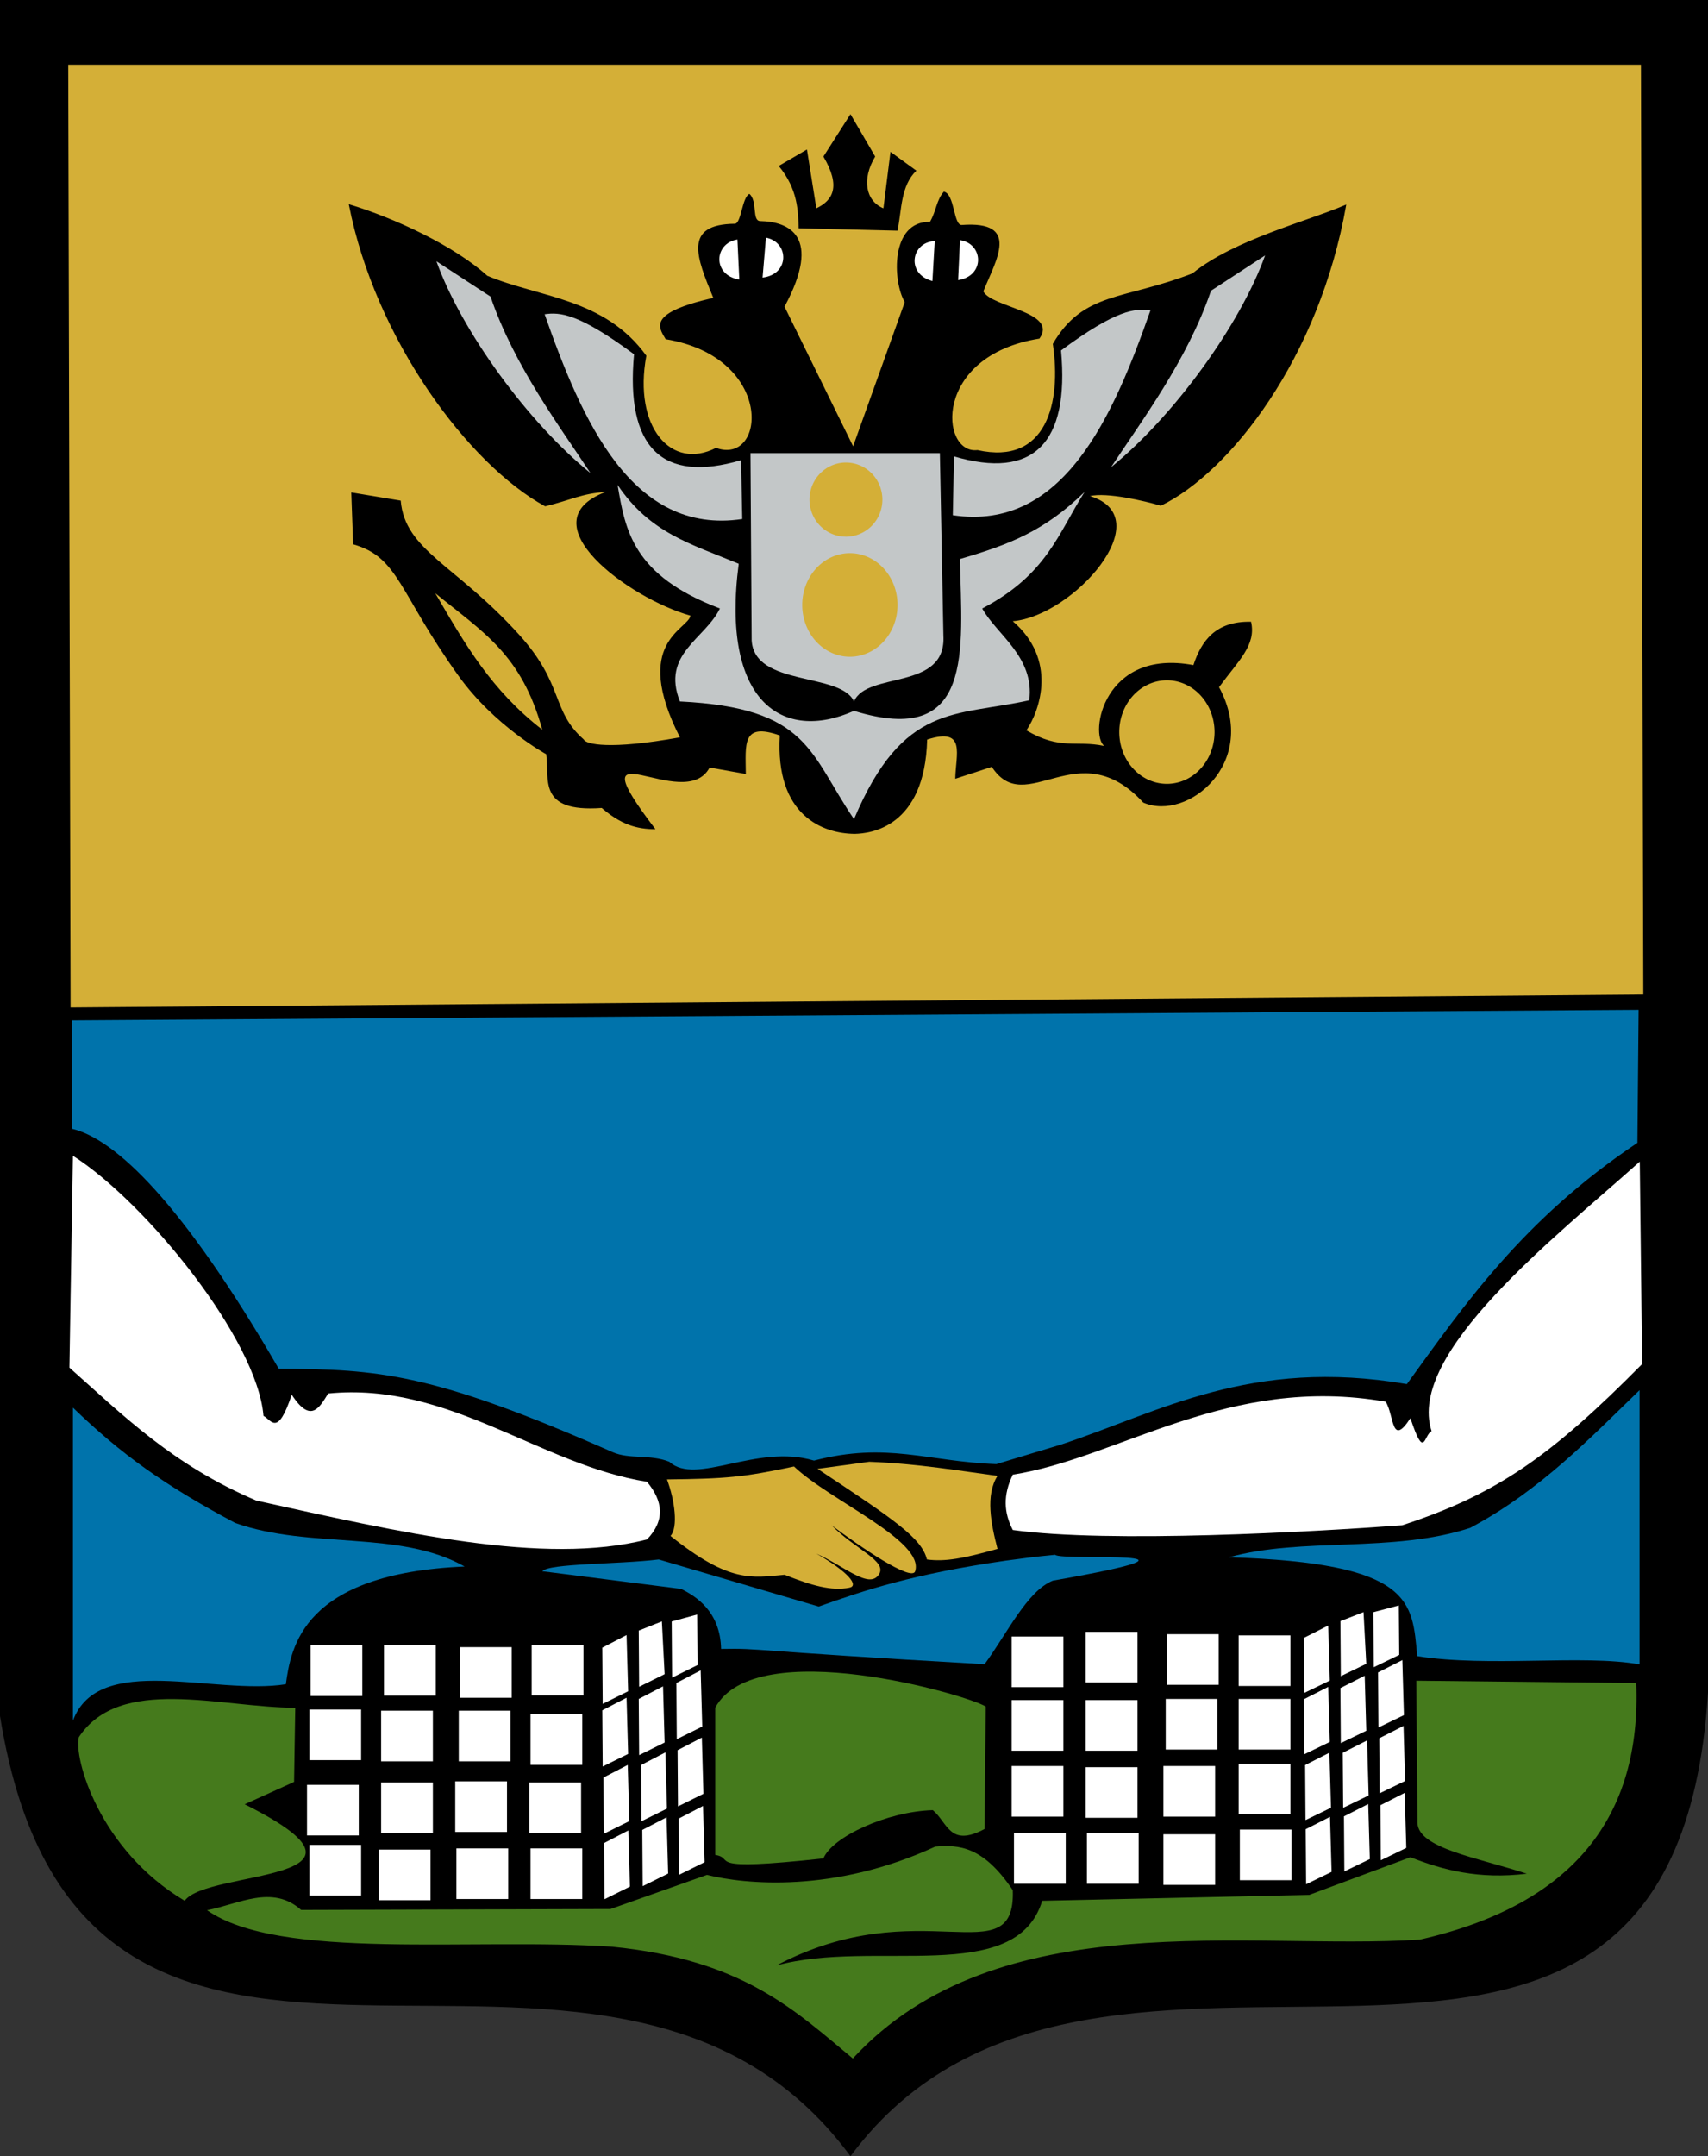 <?xml version="1.0" encoding="UTF-8" standalone="no"?>
<!-- Created with Inkscape (http://www.inkscape.org/) -->

<svg
   xmlns:dc="http://purl.org/dc/elements/1.1/"
   xmlns:cc="http://creativecommons.org/ns#"
   xmlns:rdf="http://www.w3.org/1999/02/22-rdf-syntax-ns#"
   xmlns:svg="http://www.w3.org/2000/svg"
   xmlns="http://www.w3.org/2000/svg"
   xmlns:sodipodi="http://sodipodi.sourceforge.net/DTD/sodipodi-0.dtd"
   xmlns:inkscape="http://www.inkscape.org/namespaces/inkscape"
   id="svg2"
   version="1.1"
   inkscape:version="0.48.2 r9819"
   width="242"
   height="305.333"
   sodipodi:docname="Bazaliya.svg">
  <rect width="100%" height="100%" fill="#333333" stroke="none"/>
  <defs
     id="defs6" />
  <sodipodi:namedview
     pagecolor="#ffffff"
     bordercolor="#666666"
     borderopacity="1"
     objecttolerance="10"
     gridtolerance="10"
     guidetolerance="10"
     inkscape:pageopacity="0"
     inkscape:pageshadow="2"
     inkscape:window-width="1280"
     inkscape:window-height="911"
     id="namedview4"
     showgrid="false"
     inkscape:zoom="6"
     inkscape:cx="149.59726"
     inkscape:cy="244.47458"
     inkscape:window-x="-4"
     inkscape:window-y="-4"
     inkscape:window-maximized="1"
     inkscape:current-layer="svg2"
     fit-margin-top="0"
     fit-margin-left="0"
     fit-margin-right="0"
     fit-margin-bottom="0" />
  <g
     id="g4465">
    <path
       sodipodi:nodetypes="cccccc"
       inkscape:connector-curvature="0"
       id="path3923"
       d="m 0,0 242,0 0,239.667 c -4.88,78.178 -86.271,18.257 -121.5,65.667 C 85.548,258.004 11.82,316.428 0,243 z"
       style="fill:#000000;stroke:none" />
    <path
       inkscape:connector-curvature="0"
       id="path3925"
       d="m 9.667,9.167 222.833,0 0.333,131.667 L 10,142.667 z"
       style="fill:#d4af37;stroke:none" />
    <path
       sodipodi:nodetypes="ccc"
       inkscape:connector-curvature="0"
       id="path3004"
       d="m 97.917,45.917 c 3.315,0.028 8.94,-2.389 9.167,-2.333 20.196,30.34 -0.434,6.283 -9.167,2.333 z"
       style="fill:#c3c7c8;stroke:none" />
    <path
       sodipodi:nodetypes="ccc"
       inkscape:connector-curvature="0"
       id="path3006"
       d="m 61.833,84 c 4.456,10 9.159,15.398 14.5,18.333 C 73.494,92.423 68.697,89.161 61.833,84 z"
       style="fill:none;stroke:none" />
    <path
       sodipodi:nodetypes="ccc"
       inkscape:connector-curvature="0"
       id="path3004-0"
       d="m 142.208,46.642 c -4.188,-0.263 -9.366,-2.531 -9.167,-2.333 -20.196,30.34 0.434,6.283 9.167,2.333 z"
       style="fill:#c3c7c8;stroke:none" />
    <g
       transform="translate(-14,-4)"
       id="g4380">
      <path
         style="fill:#000000;stroke:none"
         d="m 63.417,32.917 c 6.518,1.969 14.93,5.888 19.622,10.13 7.307,3.087 16.624,3.135 22.537,11.328 -1.877,10.114 3.541,16.306 9.868,13.048 7.085,2.584 8.386,-12.834 -7.131,-15.39 -1.093,-1.809 -2.462,-3.742 6.75,-5.853 -2.384,-5.76 -4.294,-10.418 3.048,-10.492 0.913,-0.009 1.026,-3.762 2.067,-4.231 1.174,0.975 0.337,3.824 1.524,3.848 4.018,0.083 8.867,2.056 3.457,12.123 l 9.715,19.768 7.315,-20.41 c -1.746,-2.999 -2.035,-11.489 3.572,-11.363 0.898,-1.538 0.914,-3.103 1.975,-4.291 1.563,0.376 1.345,4.817 2.543,4.728 8.362,-0.617 4.851,4.954 3.047,9.397 1.138,2.29 10.668,2.884 7.947,6.692 -15.193,2.411 -14.076,16.425 -8.778,15.787 9.775,2.174 11.934,-6.675 10.675,-15.036 4.315,-7.434 10.053,-6.2 19.78,-9.985 5.941,-4.808 16.339,-7.38 21.799,-9.75 -3.784,21.703 -16.456,37.89 -26.268,42.649 -2.38,-0.699 -7.673,-1.929 -10.049,-1.367 10.047,3.058 -2.391,17.003 -10.937,17.719 6.293,5.409 3.913,12.539 1.934,15.458 4.846,2.855 6.984,1.358 11.029,2.211 -2.138,-1.676 -0.109,-13.845 12.632,-11.451 1.117,-3.381 3.114,-6.257 8.169,-6.138 0.759,3.316 -1.781,5.504 -4.538,9.26 5.774,10.626 -4.415,19.085 -10.736,16.349 -9.288,-10.103 -16.595,2.398 -21.457,-5.061 l -5.18,1.687 c 0.048,-3.413 1.625,-7.351 -3.981,-5.553 -0.327,12.508 -8.125,13.304 -10.235,13.353 -4.513,-0.019 -11.307,-2.552 -10.641,-13.934 -5.402,-1.907 -4.85,1.216 -4.821,5.459 l -5.127,-0.918 c -3.587,6.778 -19.552,-6.791 -7.677,8.739 -2.703,-0.006 -4.905,-0.68 -7.608,-3.012 -9.238,0.662 -7.348,-4.125 -7.869,-7.613 0,0 -7.333,-3.992 -12.433,-11.106 -8.517,-11.881 -8.416,-16.764 -14.92,-18.62 l -0.266,-7.343 7.006,1.16 c 0.601,7.095 7.828,9.069 16.82,19.033 6.384,7.074 4.449,10.666 9.116,14.794 0.296,0.678 3.631,1.503 13.623,-0.305 -6.886,-13.505 1.142,-15.226 1.498,-17.231 C 103.042,88.713 88.491,77.962 99.797,73.666 96.391,73.883 94.954,74.798 91.242,75.701 80.393,69.802 67.121,51.987 63.417,32.917 z"
         id="path2998"
         inkscape:connector-curvature="0"
         sodipodi:nodetypes="ccccccscscccccscccccccccccccccccccccccccscccscccccc" />
      <path
         style="fill:#ffffff;stroke:none"
         d="m 118.483,37.917 0.267,5.667 c -3.85,-0.591 -3.6,-5.161 -0.267,-5.667 z"
         id="path3024-4"
         inkscape:connector-curvature="0"
         sodipodi:nodetypes="ccc" />
      <path
         style="fill:#ffffff;stroke:none"
         d="m 146.438,38.136 -0.329,5.663 c -3.767,-0.991 -3.039,-5.51 0.329,-5.663 z"
         id="path3024-4-1"
         inkscape:connector-curvature="0"
         sodipodi:nodetypes="ccc" />
      <path
         style="fill:#ffffff;stroke:none"
         d="m 122.525,37.653 -0.479,5.653 c 3.869,-0.446 3.791,-5.023 0.479,-5.653 z"
         id="path3024-4-1-7"
         inkscape:connector-curvature="0"
         sodipodi:nodetypes="ccc"
         inkscape:transform-center-x="12.486395"
         inkscape:transform-center-y="-7.1877362" />
      <path
         style="fill:#ffffff;stroke:none"
         d="m 150.02,38 -0.267,5.667 C 153.603,43.076 153.353,38.505 150.02,38 z"
         id="path3024-4-4"
         inkscape:connector-curvature="0"
         sodipodi:nodetypes="ccc" />
      <path
         style="fill:#c3c7c8;stroke:none"
         d="m 91.167,48.5 c 2.174,-0.317 4.812,-0.135 12.667,5.667 -1.22,13.193 3.943,18.317 15.167,15 L 119.167,77.5 C 103.498,79.852 96.414,63.446 91.167,48.5 z"
         id="path3848"
         inkscape:connector-curvature="0"
         sodipodi:nodetypes="ccccc" />
      <path
         style="fill:#c3c7c8;stroke:none"
         d="m 177,47.959 c -2.174,-0.317 -4.812,-0.135 -12.667,5.667 1.22,13.193 -3.943,18.317 -15.167,15 L 149,76.959 c 15.669,2.352 22.753,-14.054 28,-29 z"
         id="path3848-9"
         inkscape:connector-curvature="0"
         sodipodi:nodetypes="ccccc" />
      <path
         style="fill:#c3c7c8;stroke:none"
         d="m 167.667,73.667 c -3.798,6.004 -5.38,11.724 -14.5,16.5 2.067,3.721 7.437,6.848 6.667,13 C 149.35,105.499 141.98,103.484 135,120 c -6.367,-9.361 -6.368,-15.762 -24.667,-16.667 -2.669,-6.723 3.557,-8.833 5.667,-13.167 -12.366,-4.674 -13.408,-11.091 -14.5,-17.5 4.608,6.839 10.337,8.327 17.167,11.167 -2.557,19.573 6.23,25.339 16.333,20.833 17.028,5.231 15.311,-8.451 15,-21.5 7.003,-2.047 11.975,-3.956 17.667,-9.5 z"
         id="path3868"
         inkscape:connector-curvature="0"
         sodipodi:nodetypes="ccccccccccc" />
      <path
         style="fill:#c3c7c8;stroke:none"
         d="m 83.5,46 c 3.352,9.828 9.855,18.455 14.167,25 -8.876,-7.201 -18.29,-20.133 -21.833,-30 z"
         id="path3870"
         inkscape:connector-curvature="0"
         sodipodi:nodetypes="cccc" />
      <path
         style="fill:#c3c7c8;stroke:none"
         d="m 185.583,45.167 c -3.352,9.828 -9.855,18.455 -14.167,25 8.876,-7.201 18.29,-20.133 21.833,-30 z"
         id="path3870-4"
         inkscape:connector-curvature="0"
         sodipodi:nodetypes="cccc" />
      <path
         style="fill:#c3c7c8;stroke:none"
         d="m 120.333,68.167 26.833,0 0.5,25.833 c 0.449,7.876 -10.824,5.005 -12.667,9.333 -1.904,-4.175 -14.133,-2.047 -14.5,-8.667 z"
         id="path3890"
         inkscape:connector-curvature="0"
         sodipodi:nodetypes="cccccc" />
      <path
         sodipodi:type="arc"
         style="fill:#d4af37;fill-opacity:1;stroke:none"
         id="path3892"
         sodipodi:cx="135.41667"
         sodipodi:cy="90.5"
         sodipodi:rx="6.75"
         sodipodi:ry="7.3333335"
         d="m 142.167,90.5 a 6.75,7.333 0 1 1 -13.5,0 6.75,7.333 0 1 1 13.5,0 z"
         transform="translate(-1,-0.833)" />
      <path
         sodipodi:type="arc"
         style="fill:#d4af37;fill-opacity:1;stroke:none"
         id="path3892-8"
         sodipodi:cx="135.41667"
         sodipodi:cy="90.5"
         sodipodi:rx="6.75"
         sodipodi:ry="7.3333335"
         d="m 142.167,90.5 a 6.75,7.333 0 1 1 -13.5,0 6.75,7.333 0 1 1 13.5,0 z"
         transform="translate(43.917,17.167)" />
      <path
         sodipodi:type="arc"
         style="fill:#d4af37;fill-opacity:1;stroke:none"
         id="path3892-82"
         sodipodi:cx="135.41667"
         sodipodi:cy="90.5"
         sodipodi:rx="6.75"
         sodipodi:ry="5.8333335"
         d="m 142.167,90.5 a 6.75,5.833 0 1 1 -13.5,0 6.75,5.833 0 1 1 13.5,0 z"
         transform="matrix(0.765,0,0,0.9,30.264,-6.7)" />
      <path
         style="fill:#d4af37;stroke:none"
         d="m 75.667,88 c 4.305,7.376 7.958,13.729 15.167,19.333 C 87.876,96.653 82.51,93.594 75.667,88 z"
         id="path3919"
         inkscape:connector-curvature="0"
         sodipodi:nodetypes="ccc" />
      <path
         style="fill:#000000;stroke:none"
         d="m 127.167,36.333 14,0.333 c 0.605,-2.975 0.431,-6.34 2.667,-8.5 L 140.167,25.5 l -1,8 C 136.674,32.469 136.049,29.42 138,26.167 l -3.5,-6 -3.833,6 c 2.492,4.242 1.37,6.185 -1,7.333 L 128.333,25.167 124.333,27.5 c 2.743,3.303 2.736,6.412 2.833,8.833 z"
         id="path3921"
         inkscape:connector-curvature="0"
         sodipodi:nodetypes="cccccccccccc" />
      <path
         style="fill:#0073ab;stroke:none"
         d="m 24.167,148.5 0,15.333 c 6.157,1.443 15.646,10.41 29.333,34 14.139,0.05 21.73,0.553 47.306,11.805 2.373,1.044 5.312,0.272 8.028,1.361 3.814,3.467 12.333,-2.611 20.5,-0.167 10.367,-2.69 16.037,0.134 25.833,0.5 l 9.115,-2.754 C 178.214,204.005 191.111,196.205 213.333,200 221.399,188.893 229.749,176.699 246,165.833 L 246.167,147 z"
         id="path3927"
         inkscape:connector-curvature="0"
         sodipodi:nodetypes="cccscccccccc" />
      <path
         style="fill:#0073ab;stroke:none"
         d="m 24.333,203.333 0,44.333 C 27.949,237.895 44.355,244.11 54.5,242.5 c 0.73,-5.172 2.3,-15.698 25.333,-16.667 -9.275,-5.231 -21.833,-2.391 -32.5,-6.167 -9.935,-5.274 -16.172,-9.728 -23,-16.333 z"
         id="path3929"
         inkscape:connector-curvature="0"
         sodipodi:nodetypes="cccccc" />
      <path
         style="fill:#0073ab;stroke:none"
         d="m 246.302,200.859 0,38.833 c -7.949,-1.439 -21.355,0.444 -31.5,-1.167 -0.73,-7.672 -0.466,-13.198 -26.667,-14 10.275,-2.898 23.166,-0.558 34.167,-4.167 9.935,-5.274 17.172,-12.894 24,-19.5 z"
         id="path3929-4"
         inkscape:connector-curvature="0"
         sodipodi:nodetypes="cccccc" />
      <path
         style="fill:#0073ab;stroke:none"
         d="m 90.833,226.5 c 0.95,-1.131 10.821,-0.966 16.5,-1.667 L 130,231.5 c 6.53,-2.32 13.429,-4.616 26.5,-6.5 2.115,-0.278 4.04,-0.556 7,-0.833 0.892,0.95 26.36,-1.043 -0.333,3.667 -3.662,1.492 -6.478,7.5 -9.667,11.833 C 118.884,237.698 122.205,237.397 116.167,237.5 116.051,232.183 112.6,230.038 110.5,229 z"
         id="path3949"
         inkscape:connector-curvature="0"
         sodipodi:nodetypes="cccccccccc" />
      <rect
         style="fill:#ffffff;fill-opacity:1;stroke:none"
         id="rect3951"
         width="7.333"
         height="7.167"
         x="58"
         y="237" />
      <rect
         style="fill:#ffffff;fill-opacity:1;stroke:none"
         id="rect3951-5"
         width="7.333"
         height="7.167"
         x="68.405"
         y="236.942" />
      <rect
         style="fill:#ffffff;fill-opacity:1;stroke:none"
         id="rect3951-51"
         width="7.333"
         height="7.167"
         x="79.167"
         y="237.25" />
      <rect
         style="fill:#ffffff;fill-opacity:1;stroke:none"
         id="rect3951-7"
         width="7.333"
         height="7.167"
         x="89.333"
         y="236.917" />
      <rect
         style="fill:#ffffff;fill-opacity:1;stroke:none"
         id="rect3951-1"
         width="7.333"
         height="7.167"
         x="57.833"
         y="246.083" />
      <rect
         style="fill:#ffffff;fill-opacity:1;stroke:none"
         id="rect3951-15"
         width="7.333"
         height="7.167"
         x="68"
         y="246.25" />
      <rect
         style="fill:#ffffff;fill-opacity:1;stroke:none"
         id="rect3951-2"
         width="7.333"
         height="7.167"
         x="79"
         y="246.25" />
      <rect
         style="fill:#ffffff;fill-opacity:1;stroke:none"
         id="rect3951-76"
         width="7.333"
         height="7.167"
         x="89.167"
         y="246.75" />
      <rect
         style="fill:#ffffff;fill-opacity:1;stroke:none"
         id="rect3951-14"
         width="7.333"
         height="7.167"
         x="57.5"
         y="256.75" />
      <rect
         style="fill:#ffffff;fill-opacity:1;stroke:none"
         id="rect3951-23"
         width="7.333"
         height="7.167"
         x="68"
         y="256.417" />
      <rect
         style="fill:#ffffff;fill-opacity:1;stroke:none"
         id="rect3951-22"
         width="7.333"
         height="7.167"
         x="78.5"
         y="256.25" />
      <rect
         style="fill:#ffffff;fill-opacity:1;stroke:none"
         id="rect3951-16"
         width="7.333"
         height="7.167"
         x="89"
         y="256.417" />
      <rect
         style="fill:#ffffff;fill-opacity:1;stroke:none"
         id="rect3951-8"
         width="7.333"
         height="7.167"
         x="57.833"
         y="265.25" />
      <rect
         style="fill:#ffffff;fill-opacity:1;stroke:none"
         id="rect3951-57"
         width="7.333"
         height="7.167"
         x="67.667"
         y="265.917" />
      <rect
         style="fill:#ffffff;fill-opacity:1;stroke:none"
         id="rect3951-6"
         width="7.333"
         height="7.167"
         x="78.667"
         y="265.75" />
      <rect
         style="fill:#ffffff;fill-opacity:1;stroke:none"
         id="rect3951-18"
         width="7.333"
         height="7.167"
         x="89.167"
         y="265.75" />
      <rect
         style="fill:#ffffff;fill-opacity:1;stroke:none"
         id="rect3951-9"
         width="7.333"
         height="7.167"
         x="157.333"
         y="235.75" />
      <rect
         style="fill:#ffffff;fill-opacity:1;stroke:none"
         id="rect3951-27"
         width="7.333"
         height="7.167"
         x="157.333"
         y="244.75" />
      <rect
         style="fill:#ffffff;fill-opacity:1;stroke:none"
         id="rect3951-95"
         width="7.333"
         height="7.167"
         x="157.333"
         y="254.083" />
      <rect
         style="fill:#ffffff;fill-opacity:1;stroke:none"
         id="rect3951-4"
         width="7.333"
         height="7.167"
         x="157.667"
         y="263.583" />
      <rect
         style="fill:#ffffff;fill-opacity:1;stroke:none"
         id="rect3951-3"
         width="7.333"
         height="7.167"
         x="167.833"
         y="235.083" />
      <rect
         style="fill:#ffffff;fill-opacity:1;stroke:none"
         id="rect3951-12"
         width="7.333"
         height="7.167"
         x="167.833"
         y="244.75" />
      <rect
         style="fill:#ffffff;fill-opacity:1;stroke:none"
         id="rect3951-33"
         width="7.333"
         height="7.167"
         x="167.833"
         y="254.25" />
      <rect
         style="fill:#ffffff;fill-opacity:1;stroke:none"
         id="rect3951-41"
         width="7.333"
         height="7.167"
         x="168"
         y="263.583" />
      <rect
         style="fill:#ffffff;fill-opacity:1;stroke:none"
         id="rect3951-13"
         width="7.333"
         height="7.167"
         x="179.333"
         y="235.417" />
      <rect
         style="fill:#ffffff;fill-opacity:1;stroke:none"
         id="rect3951-87"
         width="7.333"
         height="7.167"
         x="189.5"
         y="235.583" />
      <rect
         style="fill:#ffffff;fill-opacity:1;stroke:none"
         id="rect3951-42"
         width="7.333"
         height="7.167"
         x="179.167"
         y="244.583" />
      <rect
         style="fill:#ffffff;fill-opacity:1;stroke:none"
         id="rect3951-77"
         width="7.333"
         height="7.167"
         x="189.5"
         y="244.583" />
      <rect
         style="fill:#ffffff;fill-opacity:1;stroke:none"
         id="rect3951-93"
         width="7.333"
         height="7.167"
         x="178.833"
         y="254.083" />
      <rect
         style="fill:#ffffff;fill-opacity:1;stroke:none"
         id="rect3951-19"
         width="7.333"
         height="7.167"
         x="189.5"
         y="253.75" />
      <rect
         style="fill:#ffffff;fill-opacity:1;stroke:none"
         id="rect3951-86"
         width="7.333"
         height="7.167"
         x="178.833"
         y="263.75" />
      <rect
         style="fill:#ffffff;fill-opacity:1;stroke:none"
         id="rect3951-50"
         width="7.333"
         height="7.167"
         x="189.667"
         y="263.083" />
      <path
         style="fill:#ffffff;fill-opacity:1;stroke:none"
         d="m 99.584,264.991 3.441,-1.785 0.224,7.958 -3.608,1.785 z"
         id="rect3951-28"
         inkscape:connector-curvature="0"
         sodipodi:nodetypes="ccccc" />
      <path
         style="fill:#ffffff;fill-opacity:1;stroke:none"
         d="m 99.501,255.715 3.441,-1.785 0.224,7.958 -3.608,1.785 z"
         id="rect3951-28-6"
         inkscape:connector-curvature="0"
         sodipodi:nodetypes="ccccc" />
      <path
         style="fill:#ffffff;fill-opacity:1;stroke:none"
         d="m 99.334,246.196 3.441,-1.785 0.224,7.958 -3.608,1.785 z"
         id="rect3951-28-0"
         inkscape:connector-curvature="0"
         sodipodi:nodetypes="ccccc" />
      <path
         style="fill:#ffffff;fill-opacity:1;stroke:none"
         d="m 99.334,237.323 3.441,-1.785 0.224,7.958 -3.608,1.785 z"
         id="rect3951-28-0-2"
         inkscape:connector-curvature="0"
         sodipodi:nodetypes="ccccc" />
      <path
         style="fill:#ffffff;fill-opacity:1;stroke:none"
         d="m 105.001,263.136 3.441,-1.785 0.224,7.958 -3.608,1.785 z"
         id="rect3951-28-0-4"
         inkscape:connector-curvature="0"
         sodipodi:nodetypes="ccccc" />
      <path
         style="fill:#ffffff;fill-opacity:1;stroke:none"
         d="m 110.168,261.523 3.441,-1.785 0.224,7.958 -3.608,1.785 z"
         id="rect3951-28-0-8"
         inkscape:connector-curvature="0"
         sodipodi:nodetypes="ccccc" />
      <path
         style="fill:#ffffff;fill-opacity:1;stroke:none"
         d="m 104.834,253.94 3.441,-1.785 0.224,7.958 -3.608,1.785 z"
         id="rect3951-28-0-6"
         inkscape:connector-curvature="0"
         sodipodi:nodetypes="ccccc" />
      <path
         style="fill:#ffffff;fill-opacity:1;stroke:none"
         d="m 110.001,251.843 3.441,-1.785 0.224,7.958 -3.608,1.785 z"
         id="rect3951-28-0-5"
         inkscape:connector-curvature="0"
         sodipodi:nodetypes="ccccc" />
      <path
         style="fill:#ffffff;fill-opacity:1;stroke:none"
         d="m 104.501,244.583 3.441,-1.785 0.224,7.958 -3.608,1.785 z"
         id="rect3951-28-0-0"
         inkscape:connector-curvature="0"
         sodipodi:nodetypes="ccccc" />
      <path
         style="fill:#ffffff;fill-opacity:1;stroke:none"
         d="m 104.501,234.903 3.274,-1.301 0.39,7.474 -3.608,1.785 z"
         id="rect3951-28-0-9"
         inkscape:connector-curvature="0"
         sodipodi:nodetypes="ccccc" />
      <path
         style="fill:#ffffff;fill-opacity:1;stroke:none"
         d="m 109.834,242.324 3.441,-1.785 0.224,7.958 -3.608,1.785 z"
         id="rect3951-28-0-00"
         inkscape:connector-curvature="0"
         sodipodi:nodetypes="ccccc" />
      <path
         style="fill:#ffffff;fill-opacity:1;stroke:none"
         d="m 109.168,233.612 3.608,-0.978 0.057,7.151 -3.608,1.785 z"
         id="rect3951-28-0-61"
         inkscape:connector-curvature="0"
         sodipodi:nodetypes="ccccc" />
      <path
         style="fill:#ffffff;fill-opacity:1;stroke:none"
         d="m 199.001,263.031 3.441,-1.748 0.224,7.793 -3.608,1.748 z"
         id="rect3951-28-3"
         inkscape:connector-curvature="0"
         sodipodi:nodetypes="ccccc" />
      <path
         style="fill:#ffffff;fill-opacity:1;stroke:none"
         d="m 198.918,253.946 3.441,-1.748 0.224,7.793 -3.608,1.748 z"
         id="rect3951-28-6-8"
         inkscape:connector-curvature="0"
         sodipodi:nodetypes="ccccc" />
      <path
         style="fill:#ffffff;fill-opacity:1;stroke:none"
         d="m 198.751,244.624 3.441,-1.748 0.224,7.793 -3.608,1.748 z"
         id="rect3951-28-0-93"
         inkscape:connector-curvature="0"
         sodipodi:nodetypes="ccccc" />
      <path
         style="fill:#ffffff;fill-opacity:1;stroke:none"
         d="m 198.751,235.934 3.441,-1.748 0.224,7.793 -3.608,1.748 z"
         id="rect3951-28-0-2-4"
         inkscape:connector-curvature="0"
         sodipodi:nodetypes="ccccc" />
      <path
         style="fill:#ffffff;fill-opacity:1;stroke:none"
         d="m 204.418,261.214 3.441,-1.748 0.224,7.793 -3.608,1.748 z"
         id="rect3951-28-0-4-4"
         inkscape:connector-curvature="0"
         sodipodi:nodetypes="ccccc" />
      <path
         style="fill:#ffffff;fill-opacity:1;stroke:none"
         d="m 209.584,259.634 3.441,-1.748 0.224,7.793 -3.608,1.748 z"
         id="rect3951-28-0-8-6"
         inkscape:connector-curvature="0"
         sodipodi:nodetypes="ccccc" />
      <path
         style="fill:#ffffff;fill-opacity:1;stroke:none"
         d="m 204.251,252.208 3.441,-1.748 0.224,7.793 -3.608,1.748 z"
         id="rect3951-28-0-6-0"
         inkscape:connector-curvature="0"
         sodipodi:nodetypes="ccccc" />
      <path
         style="fill:#ffffff;fill-opacity:1;stroke:none"
         d="m 209.418,250.154 3.441,-1.748 0.224,7.793 -3.608,1.748 z"
         id="rect3951-28-0-5-6"
         inkscape:connector-curvature="0"
         sodipodi:nodetypes="ccccc" />
      <path
         style="fill:#ffffff;fill-opacity:1;stroke:none"
         d="m 203.918,243.044 3.441,-1.748 0.224,7.793 -3.608,1.748 z"
         id="rect3951-28-0-0-6"
         inkscape:connector-curvature="0"
         sodipodi:nodetypes="ccccc" />
      <path
         style="fill:#ffffff;fill-opacity:1;stroke:none"
         d="m 203.918,233.564 3.274,-1.274 0.39,7.319 -3.608,1.748 z"
         id="rect3951-28-0-9-1"
         inkscape:connector-curvature="0"
         sodipodi:nodetypes="ccccc" />
      <path
         style="fill:#ffffff;fill-opacity:1;stroke:none"
         d="m 209.251,240.832 3.441,-1.748 0.224,7.793 -3.608,1.748 z"
         id="rect3951-28-0-00-8"
         inkscape:connector-curvature="0"
         sodipodi:nodetypes="ccccc" />
      <path
         style="fill:#ffffff;fill-opacity:1;stroke:none"
         d="m 208.584,232.301 3.608,-0.958 0.057,7.003 -3.608,1.748 z"
         id="rect3951-28-0-61-4"
         inkscape:connector-curvature="0"
         sodipodi:nodetypes="ccccc" />
      <path
         style="fill:#ffffff;stroke:none"
         d="m 24.333,167.667 c 10.33,6.58 26.102,25.977 27,36.833 1.123,0.572 1.989,3.063 4,-3 2.727,4.2 3.957,1.758 5.167,-0.167 17.05,-1.713 30.04,10.113 45.167,12.5 2.274,2.722 2.61,5.444 0,8.167 -14.626,3.747 -35.09,-1.037 -55.333,-5.5 -11.893,-5.054 -18.872,-12.073 -26.5,-18.833 z"
         id="path4350"
         inkscape:connector-curvature="0"
         sodipodi:nodetypes="ccccccccc" />
      <path
         style="fill:#ffffff;stroke:none"
         d="m 246.334,168.492 c -11.996,10.746 -33.102,27.144 -29.5,38.167 -1.123,0.572 -0.989,4.23 -3,-1.833 -2.727,4.2 -2.291,-0.409 -3.5,-2.333 -22.216,-3.88 -37.707,7.947 -52.833,10.333 -1.409,2.895 -1.275,5.378 0,7.833 13.65,1.902 42.527,0.266 55.167,-0.667 13.393,-4.387 21.039,-9.74 34,-22.833 z"
         id="path4350-9"
         inkscape:connector-curvature="0"
         sodipodi:nodetypes="ccccccccc" />
      <path
         style="fill:#d4af37;stroke:none"
         d="m 108.5,213.5 c 1.116,2.971 1.602,6.804 0.5,8 8.415,6.735 11.532,5.905 16.167,5.5 3.867,1.543 6.616,2.322 9.167,1.833 1.39,-0.266 -0.033,-2.18 -4.667,-4.833 4.013,1.809 7.427,5.037 8.833,3 1.334,-1.933 -3.237,-3.5 -6.667,-7 4.018,3.033 11.354,8.032 11.833,6.5 1.35,-4.318 -12.105,-10.016 -17.167,-14.833 -7.202,1.534 -9.674,1.736 -18,1.833 z"
         id="path4370"
         inkscape:connector-curvature="0"
         sodipodi:nodetypes="cccscscscc" />
      <path
         style="fill:#d4af37;stroke:none"
         d="m 129.833,212 7.333,-1 c 6.9,0.261 12.994,1.307 18.167,2 -1.739,2.722 -0.924,6.778 0,10.333 -4.862,1.376 -7.469,1.845 -10,1.5 C 144.596,221.798 140.663,219.165 129.833,212 z"
         id="path4372"
         inkscape:connector-curvature="0"
         sodipodi:nodetypes="cccccc" />
      <path
         style="fill:#457a1c;stroke:none"
         d="m 25.167,250 c 5.857,-8.817 19.985,-4.193 30.667,-4.167 l -0.167,10.5 -7,3.167 c 22.377,11.185 -5.344,9.194 -8.5,13.667 -12.148,-7.229 -15.73,-20.232 -15,-23.167 z"
         id="path4374"
         inkscape:connector-curvature="0"
         sodipodi:nodetypes="cccccc" />
      <path
         style="fill:#457a1c;stroke:none"
         d="m 43.333,274.5 c 4.522,-0.863 9.223,-3.688 13.335,-0.039 L 100.5,274.333 114.167,269.5 c 5.318,1.323 17.981,2.624 32.333,-4 3.355,-0.28 6.772,-0.102 11,6.167 0.408,12.228 -13.135,-0.106 -33.5,10.667 13.821,-3.823 33.939,3.028 37.667,-9.167 L 199.5,272.333 213.833,267 c 4.637,1.813 9.663,3.16 16.5,2.333 -7.151,-2.324 -15.317,-3.597 -15.5,-7.167 L 214.667,242 l 31.167,0.333 c 0.724,18.765 -8.729,31.343 -30.667,36.333 -24.127,1.58 -59.859,-5.384 -80.333,16.833 -8.078,-6.692 -15.513,-14.009 -34.167,-15.833 C 80.892,278.359 53.652,281.718 43.333,274.5 z"
         id="path4376"
         inkscape:connector-curvature="0"
         sodipodi:nodetypes="cccccccccccccccccc" />
      <path
         style="fill:#457a1c;stroke:none"
         d="m 115.333,245.833 0,20.833 c 3.068,0.507 -2.206,2.405 15.333,0.5 1.253,-3.063 9.048,-6.651 15.5,-6.833 2.131,1.779 2.378,5.326 7.333,2.667 l 0.167,-17.333 c -2.298,-1.566 -32.619,-10.403 -38.333,0.167 z"
         id="path4378"
         inkscape:connector-curvature="0"
         sodipodi:nodetypes="ccccccc" />
    </g>
  </g>
</svg>
